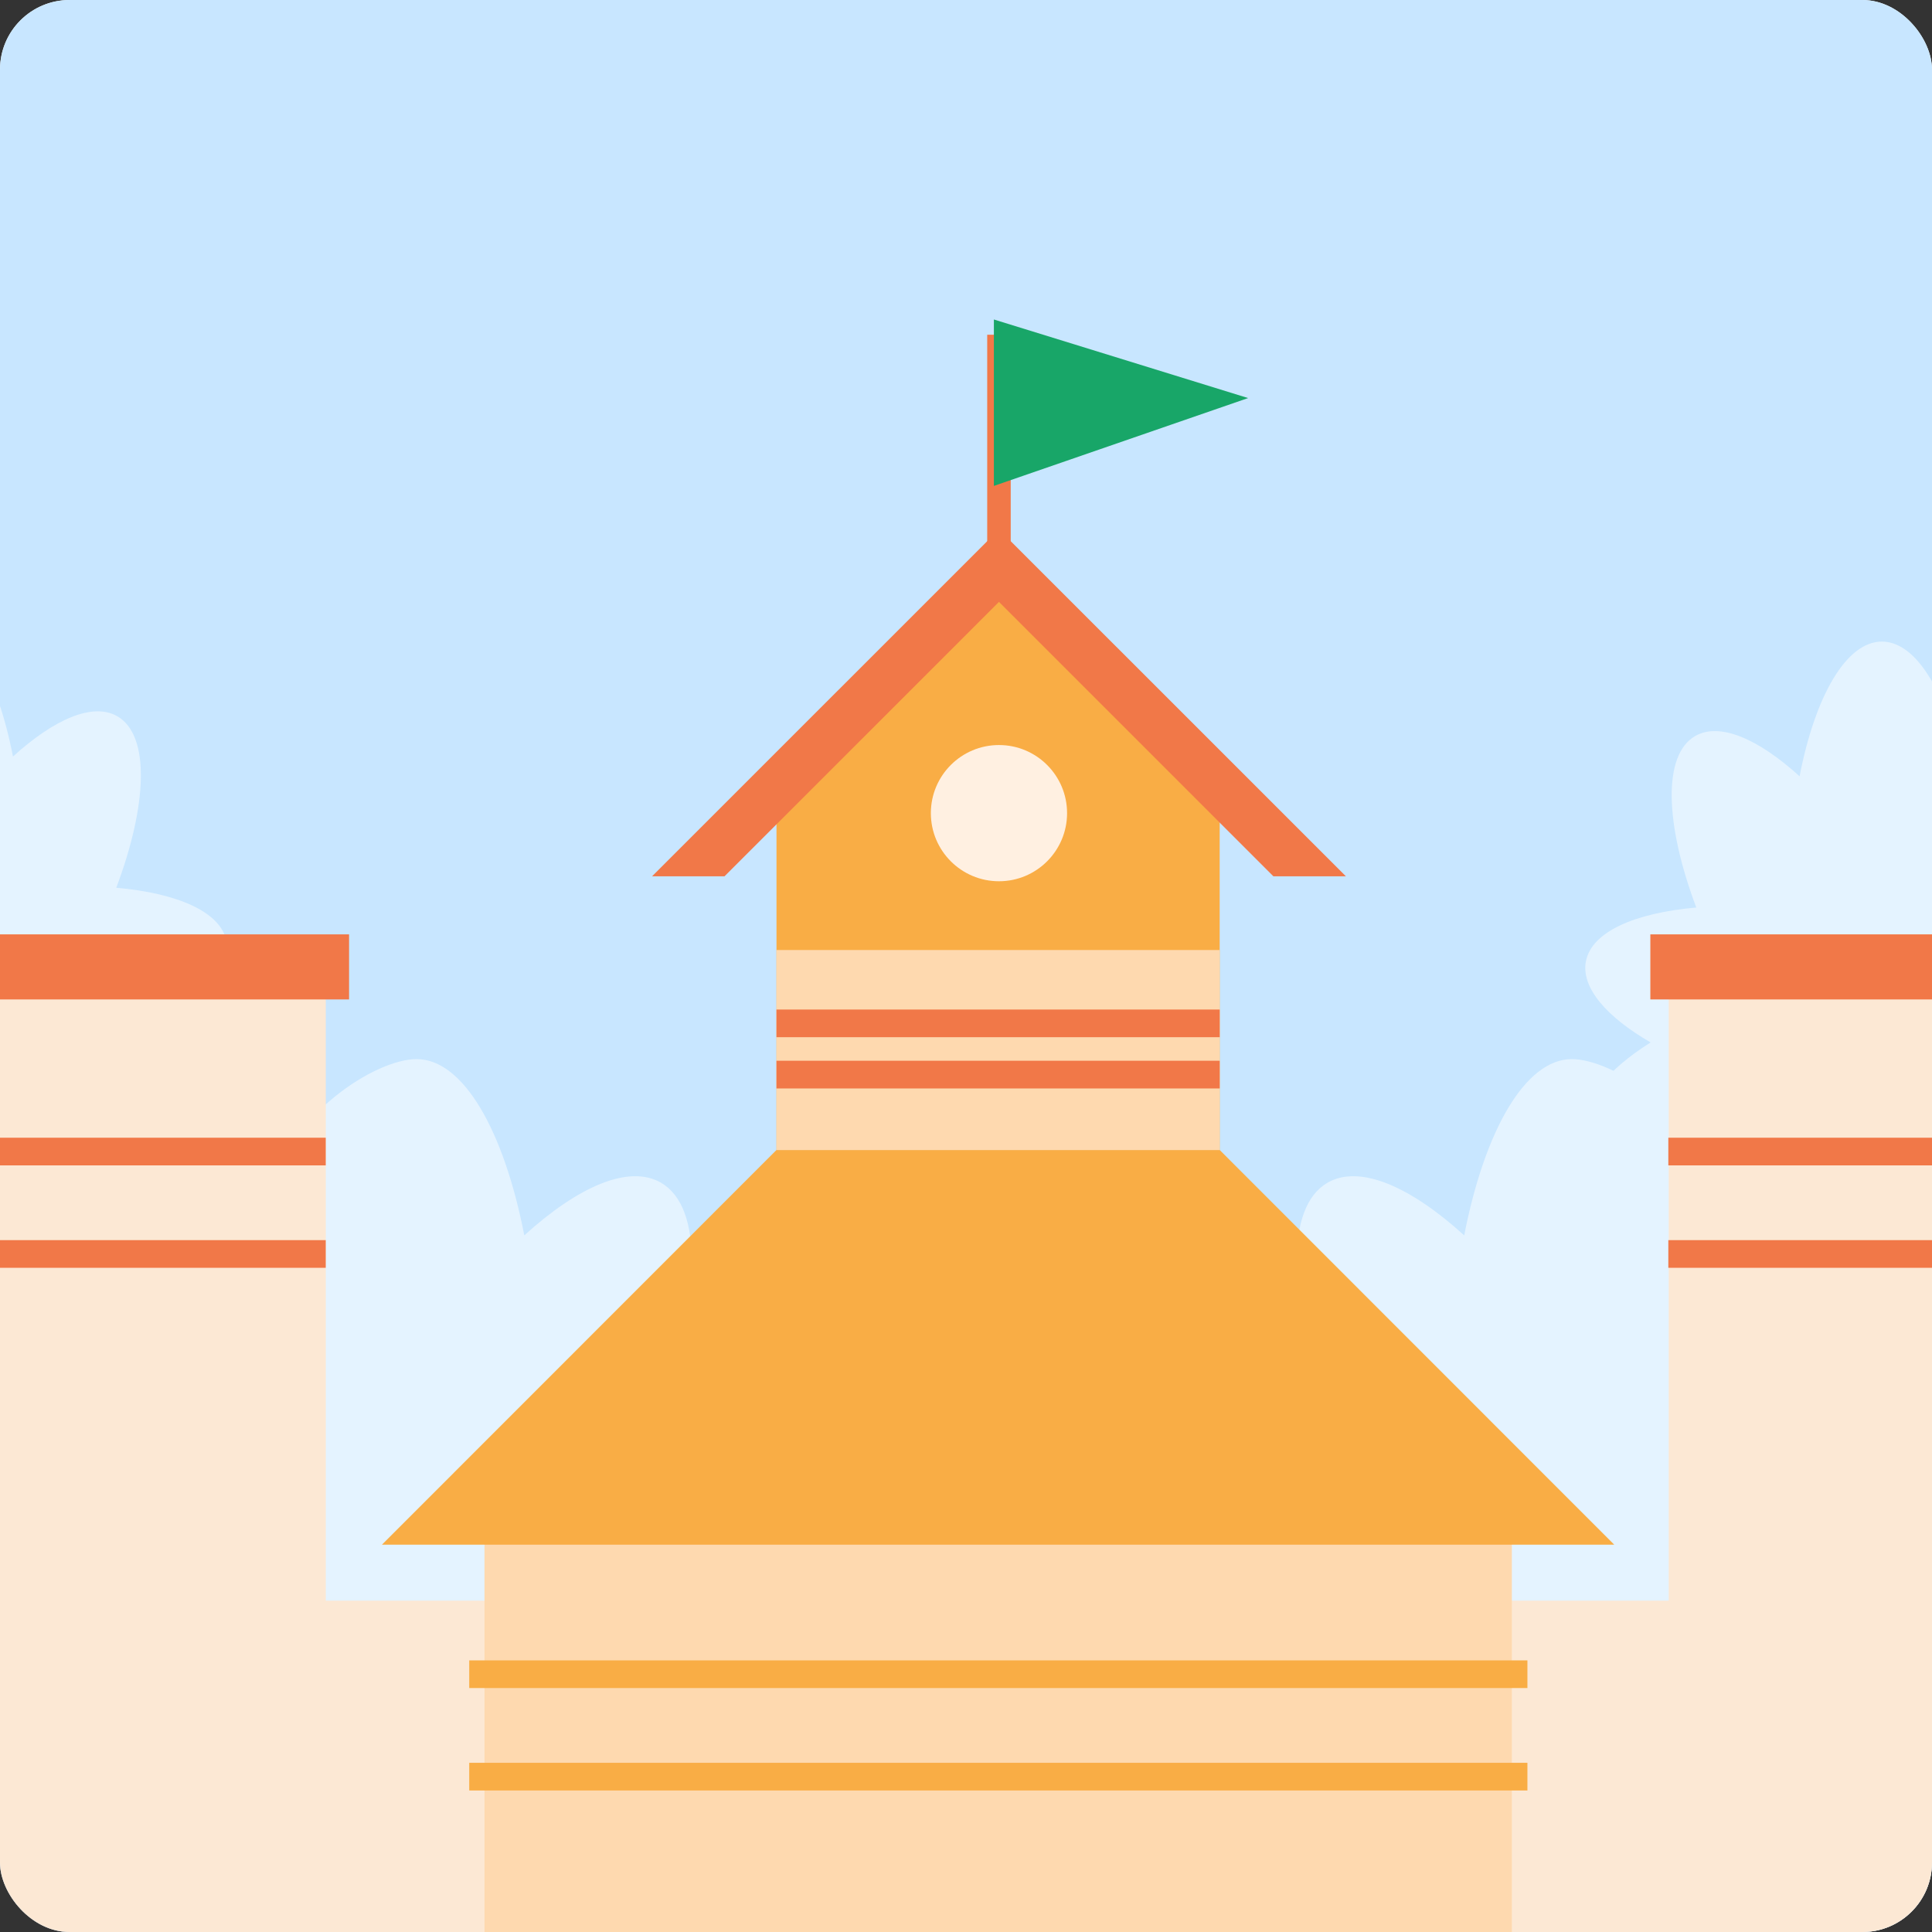 <svg width="111" height="111" viewBox="0 0 111 111" fill="none" xmlns="http://www.w3.org/2000/svg">
<rect x="0" y="0" width="111" height="111" fill="#333333" stroke="none"/>
<g clip-path="url(#clip0)">
<rect width="111" height="111" rx="4" fill="white"/>
<path d="M18.674 145.345C18.674 164.723 -6.112 173.666 -6.112 196.522L106.172 196.771C108.65 193.293 114.599 181.119 114.599 167.704C114.599 150.81 101.462 139.879 101.462 133.171C101.462 126.464 106.172 119.507 106.172 112.054C106.172 101.62 98.736 96.9 98.736 76.28C98.736 67.087 108.898 55.411 108.898 39.263C108.898 28.828 103.693 10.693 71.47 10.693C36.273 10.693 11.238 26.096 11.238 44.977C11.238 54.666 14.461 58.889 14.461 71.559C14.461 84.23 -1.899 94.167 -1.899 110.067C-1.899 125.967 18.674 125.967 18.674 145.345Z" fill="black"/>
<path d="M-41.625 193.863C-41.625 170.264 -2.273 156.181 -2.273 135.942C-2.273 115.703 -36.217 111.121 -36.217 94.551C-36.217 77.981 -8.875 67.931 -8.875 50.055C-8.875 32.179 -39.343 -0.922 47.7 -14.965C76.933 -19.681 141.756 -20.703 141.756 14.497C141.756 38.599 125.936 36.575 125.936 62.677C125.936 88.778 145.267 86.69 132.329 113.863C120.716 138.255 174.967 138.988 137.486 193.863H-41.625V193.863Z" fill="#C8E6FF"/>
<path d="M116.836 36.861C115.036 36.861 113.446 39.28 112.478 42.98C111.511 39.28 109.92 36.861 108.12 36.861C106.068 36.861 104.285 39.999 103.392 44.601C101.013 42.439 98.79 41.481 97.396 42.287C95.513 43.372 95.657 47.355 97.457 52.14C93.905 52.454 91.443 53.539 91.116 55.23C90.829 56.729 92.28 58.411 94.833 59.892C92.297 61.487 90.885 63.248 91.238 64.747C91.909 67.619 98.764 68.469 106.547 66.643C106.891 66.564 122.741 70.456 126.144 67.606C129.626 64.686 122.179 55.373 122.179 51.329C122.179 43.342 119.786 36.861 116.836 36.861Z" fill="#E4F3FF"/>
<path d="M-12.699 35.726C-10.899 35.726 -9.308 38.145 -8.341 41.844C-7.373 38.145 -5.783 35.726 -3.983 35.726C-1.931 35.726 -0.148 38.864 0.745 43.466C3.124 41.304 5.347 40.345 6.741 41.152C8.624 42.237 8.48 46.22 6.68 51.005C10.232 51.318 12.694 52.404 13.021 54.094C13.309 55.593 11.857 57.276 9.304 58.757C11.84 60.352 13.252 62.113 12.899 63.612C12.228 66.484 5.373 67.333 -2.41 65.507C-2.754 65.429 -18.604 69.32 -22.007 66.471C-25.489 63.551 -18.041 54.238 -18.041 50.194C-18.037 42.206 -15.649 35.726 -12.699 35.726Z" fill="#E4F3FF"/>
<path d="M12.522 60.849C14.879 60.849 14.016 64.013 15.284 68.855C16.553 64.013 21.577 60.849 23.935 60.849C26.619 60.849 28.951 64.959 30.123 70.977C33.234 68.149 36.141 66.894 37.971 67.948C40.433 69.369 40.25 74.576 37.893 80.843C42.542 81.252 45.763 82.673 46.19 84.887C46.569 86.852 44.669 89.053 41.322 90.992C44.643 93.08 46.491 95.38 46.029 97.346C45.148 101.102 36.176 102.218 25.992 99.83C25.543 99.725 4.804 104.824 0.346 101.089C-4.212 97.272 5.536 85.079 5.536 79.793C5.532 69.329 8.661 60.849 12.522 60.849Z" fill="#E4F3FF"/>
<path d="M101.725 60.849C99.368 60.849 100.231 64.013 98.963 68.855C97.695 64.013 92.67 60.849 90.312 60.849C87.628 60.849 85.297 64.959 84.124 70.977C81.013 68.149 78.106 66.894 76.276 67.948C73.814 69.369 73.997 74.576 76.354 80.843C71.705 81.252 68.484 82.673 68.057 84.887C67.678 86.852 69.578 89.053 72.925 90.992C69.604 93.08 67.756 95.38 68.218 97.346C69.099 101.102 78.071 102.218 88.255 99.83C88.704 99.725 109.443 104.824 113.901 101.089C118.459 97.272 108.711 85.079 108.711 79.793C108.715 69.329 105.587 60.849 101.725 60.849Z" fill="#E4F3FF"/>
<path d="M30.628 177.077H-7.891V91.964L-12.654 53.694H18.718V91.964H30.628V177.077Z" fill="#FCE8D4"/>
<path d="M83.963 177.077H122.482V91.964V53.694H95.873V91.964H83.963V177.077Z" fill="#FCE8D4"/>
<path d="M86.862 83.136H27.835V185.91H86.862V83.136Z" fill="#FED9AF"/>
<path d="M92.744 88.748H21.943L44.612 66.07H70.075L92.744 88.748Z" fill="#F9AD45"/>
<path d="M44.612 66.069V46.633L57.394 32.671L70.075 46.633V66.069H44.612Z" fill="#F9AD45"/>
<path d="M70.075 54.581H44.612V66.073H70.075V54.581Z" fill="#FED9AF"/>
<path d="M70.075 60.944H44.612V62.535H70.075V60.944Z" fill="#F17848"/>
<path d="M70.075 58.002H44.612V59.592H70.075V58.002Z" fill="#F17848"/>
<path d="M87.755 95.394H26.959V96.985H87.755V95.394Z" fill="#F9AD45"/>
<path d="M87.755 101.279H26.959V102.87H87.755V101.279Z" fill="#F9AD45"/>
<path d="M18.714 65.365H-6.613V66.956H18.714V65.365Z" fill="#F17848"/>
<path d="M18.714 71.25H-6.613V72.84H18.714V71.25Z" fill="#F17848"/>
<path d="M20.055 53.683H-7.981V57.421H20.055V53.683Z" fill="#F17848"/>
<path d="M121.301 65.365H95.851V66.956H121.301V65.365Z" fill="#F17848"/>
<path d="M121.301 71.25H95.851V72.84H121.301V71.25Z" fill="#F17848"/>
<path d="M117.247 53.683H94.818V57.421H117.247V53.683Z" fill="#F17848"/>
<path d="M41.627 50.346L57.394 34.58L73.16 50.346H77.326L57.394 30.418L37.465 50.346H41.627Z" fill="#F17848"/>
<path d="M57.394 50.631C59.555 50.631 61.307 48.879 61.307 46.718C61.307 44.557 59.555 42.805 57.394 42.805C55.233 42.805 53.481 44.557 53.481 46.718C53.481 48.879 55.233 50.631 57.394 50.631Z" fill="#FFF0E1"/>
<path d="M57.394 32.671V19.232" stroke="#F17848" stroke-width="1.351" stroke-miterlimit="10"/>
<path d="M57.102 27.917V18.356L71.709 22.87L57.102 27.917Z" fill="#18A668"/>
</g>
<defs>
<clipPath id="clip0">
<rect width="111" height="111" rx="4" fill="white"/>
</clipPath>
</defs>
</svg>
